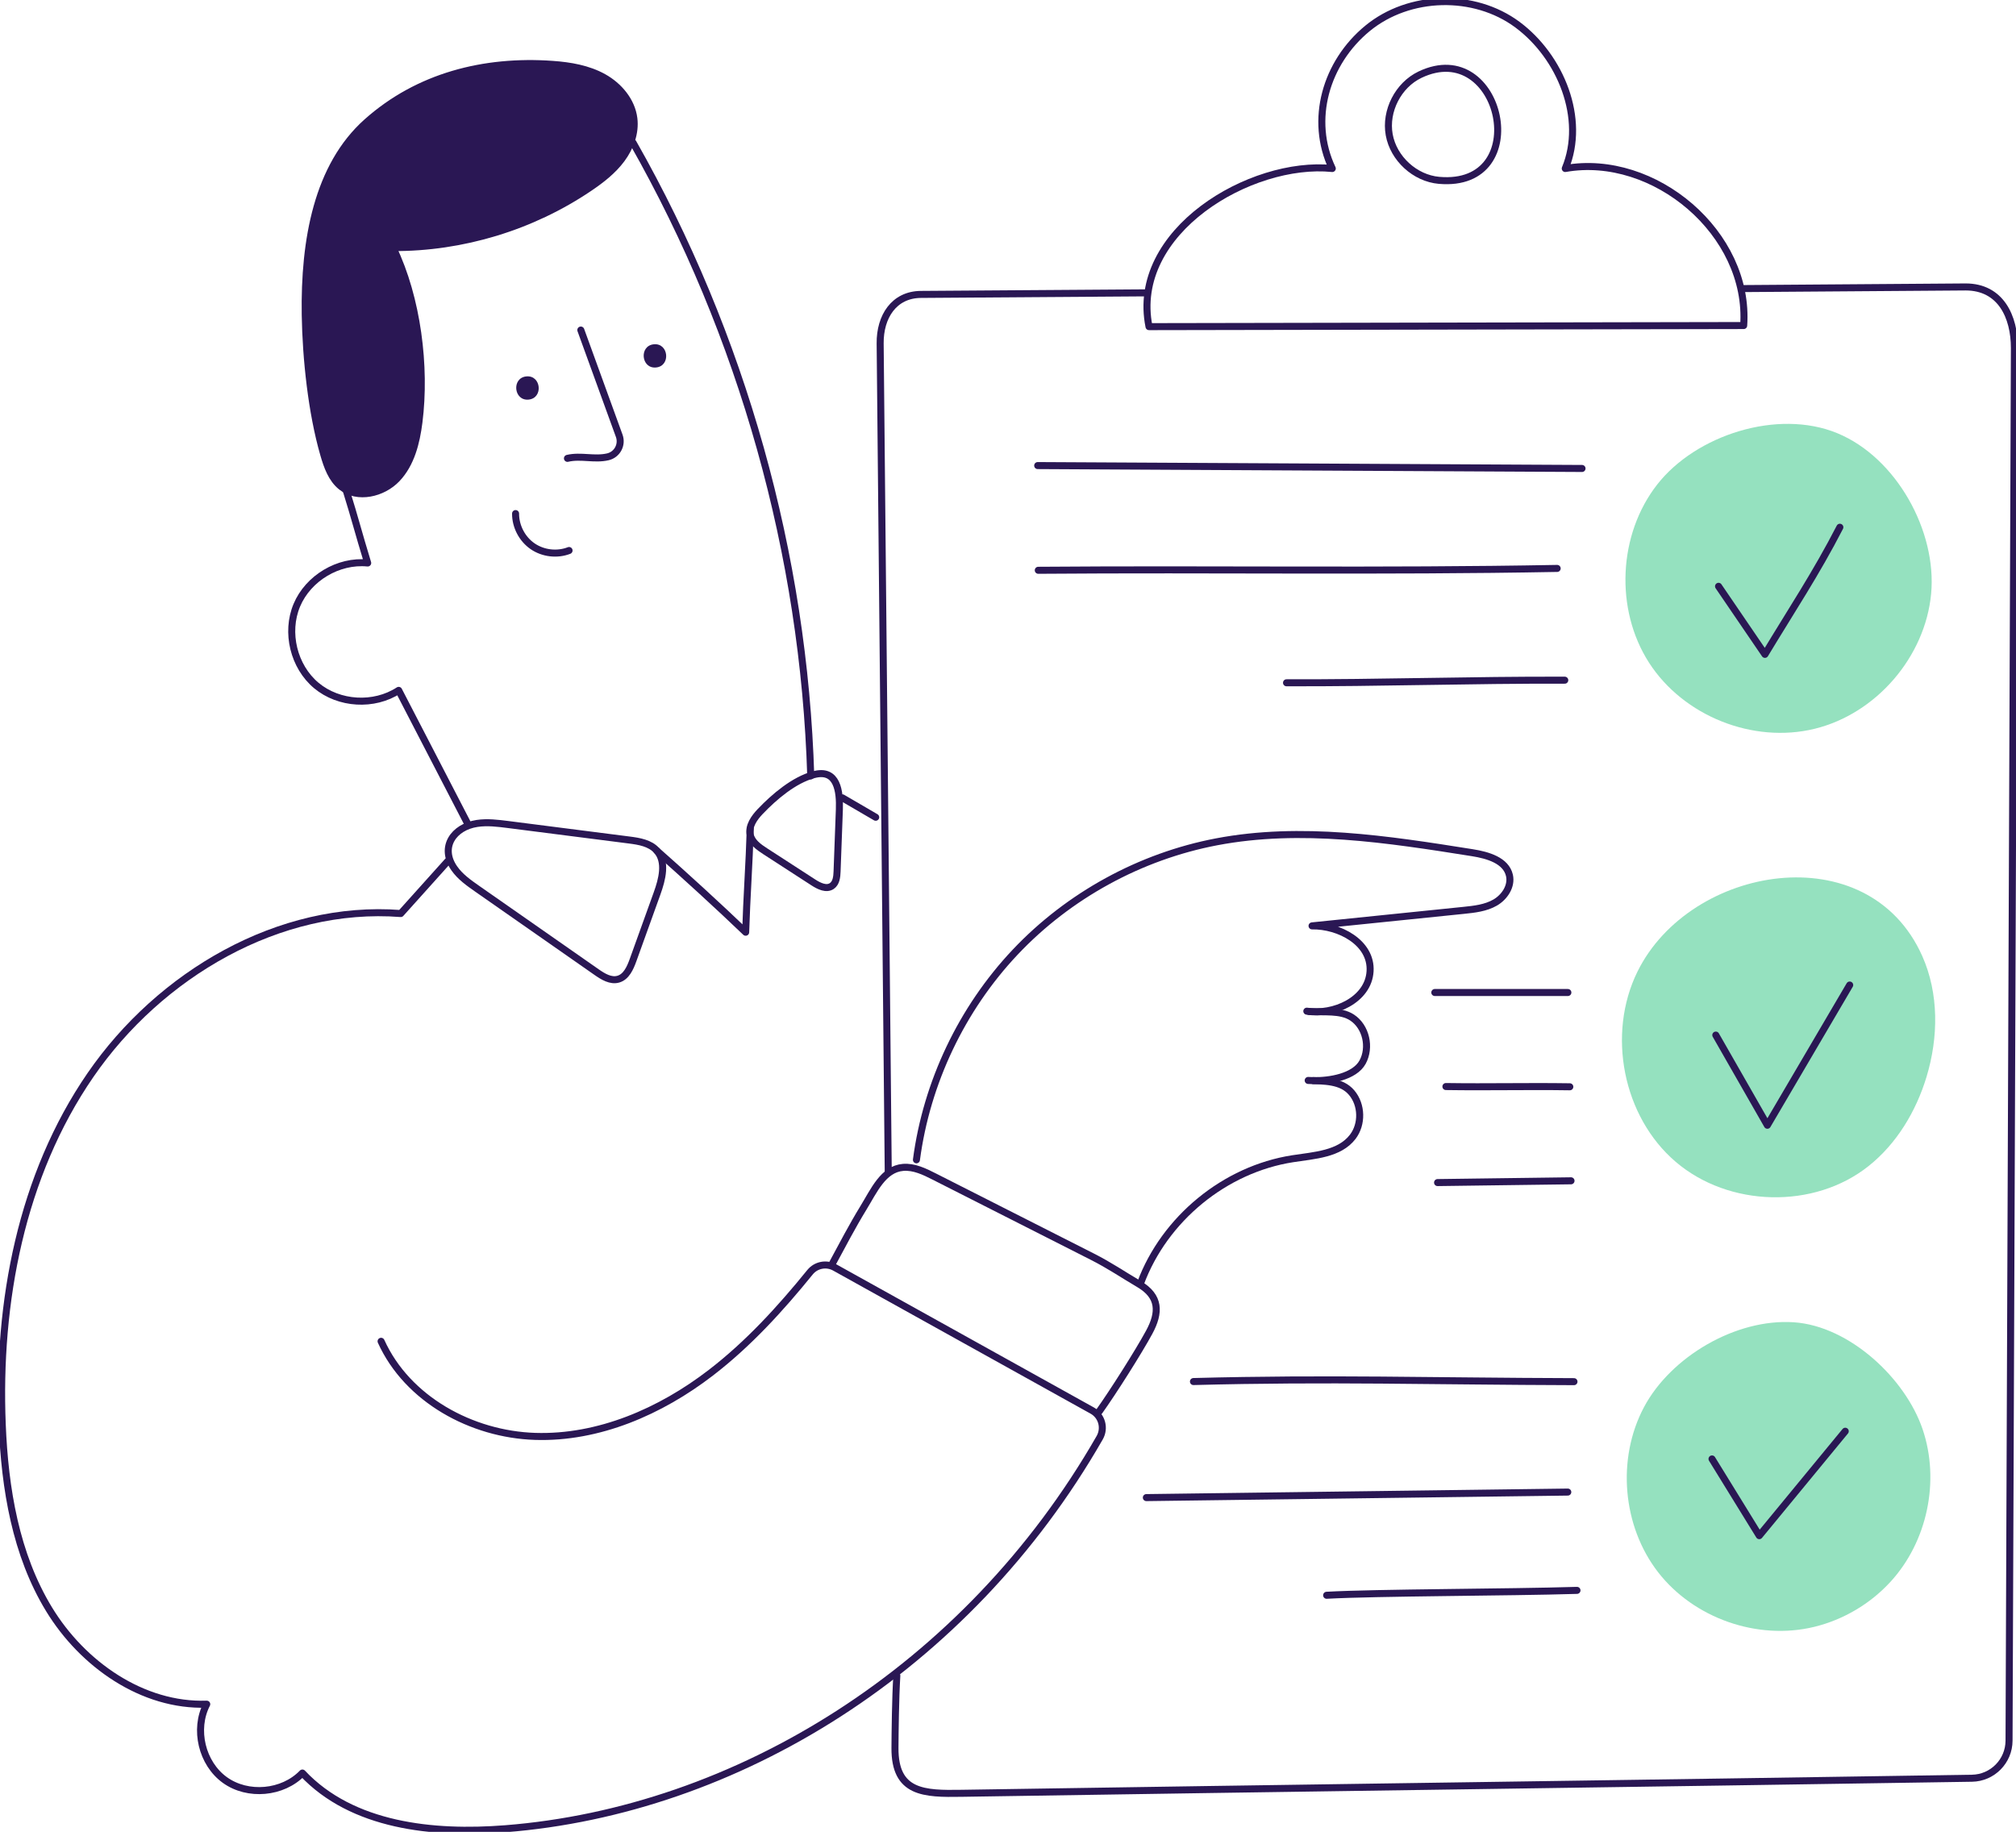 <svg width="258" height="235" viewBox="0 0 258 235" fill="none" xmlns="http://www.w3.org/2000/svg">
<g clip-path="url(#clip0_199_2088)">
<path d="M41.425 58.142C41.87 59.685 42.435 61.302 43.691 62.299C45.75 63.936 48.986 63.18 50.796 61.273C52.606 59.367 53.282 56.655 53.613 54.043C54.515 46.913 53.411 38.161 50.292 31.687C59.17 31.726 68.041 29.032 75.402 24.06C76.942 23.02 78.436 21.863 79.546 20.369C80.655 18.878 81.349 17.004 81.118 15.156C80.836 12.908 79.208 10.989 77.232 9.89C75.257 8.79 72.961 8.4 70.704 8.24C61.939 7.617 53.507 9.771 46.952 15.618C40.633 21.254 38.911 30.688 39.064 40.316C39.154 45.878 39.882 52.796 41.425 58.14V58.142Z" fill="#2A1754"/>
<path d="M67.649 51.144C69.557 50.958 69.269 47.989 67.359 48.176C65.451 48.362 65.739 51.332 67.649 51.144Z" fill="#2A1754"/>
<path d="M83.961 47.033C85.869 46.847 85.581 43.877 83.671 44.065C81.763 44.251 82.05 47.221 83.961 47.033Z" fill="#2A1754"/>
<path d="M212.091 62C207.085 68.395 206.644 77.996 211.042 84.824C215.44 91.651 224.358 95.207 232.24 93.274C240.121 91.343 246.39 84.063 247.141 75.975C247.882 68.01 242.713 58.575 235.135 55.446C227.491 52.291 217.032 55.689 212.091 62Z" fill="#95E1BF"/>
<path d="M209.563 124.342C205.616 132.343 207.679 142.925 214.463 148.713C221.246 154.5 232.152 154.799 239.129 149.246C242.733 146.379 245.209 142.244 246.547 137.834C248.08 132.786 248.147 127.17 246 122.355C239.062 106.795 216.281 110.727 209.563 124.344V124.342Z" fill="#95E1BF"/>
<path d="M210.387 180.107C206.883 186.702 207.624 195.328 212.199 201.228C216.775 207.128 224.936 209.983 232.185 208.217C235.907 207.31 239.346 205.277 241.937 202.452C246.651 197.315 248.29 189.545 246.053 182.937C243.851 176.43 236.695 169.713 229.564 169.235C222.146 168.738 213.816 173.653 210.387 180.105V180.107Z" fill="#95E1BF"/>
<path d="M59.87 105.457C56.921 99.757 53.97 94.059 51.021 88.359C47.864 90.419 43.376 90.154 40.482 87.736C37.589 85.319 36.525 80.945 37.984 77.465C39.444 73.984 43.307 71.683 47.056 72.057C45.805 67.96 45.46 66.464 44.311 62.783" stroke="#2A1754" stroke-width="0.899" stroke-linecap="round" stroke-linejoin="round"/>
<path d="M81.018 18.269C95.011 42.899 102.895 70.981 103.756 99.306" stroke="#2A1754" stroke-width="0.899" stroke-linecap="round" stroke-linejoin="round"/>
<path d="M72.62 58.664C74.345 58.257 76.071 58.872 77.796 58.466C78.985 58.186 79.663 56.929 79.246 55.778C77.608 51.266 75.971 46.756 74.332 42.243" stroke="#2A1754" stroke-width="0.899" stroke-linecap="round" stroke-linejoin="round"/>
<path d="M65.982 65.732C65.971 67.365 66.812 68.982 68.155 69.91C69.498 70.838 71.304 71.05 72.826 70.459" stroke="#2A1754" stroke-width="0.899" stroke-linecap="round" stroke-linejoin="round"/>
<path d="M48.77 171.67C52.125 179.092 60.353 183.582 68.486 183.842C76.616 184.101 84.53 180.647 90.983 175.685C95.768 172.003 99.854 167.527 103.668 162.825C104.433 161.881 105.77 161.633 106.833 162.222L139.779 180.535C141.014 181.222 141.436 182.785 140.734 184.011C123.706 213.718 94.117 231.745 64.671 234.058C55.406 234.786 45.064 233.709 38.699 226.928C36.182 229.534 31.713 229.936 28.775 227.819C25.836 225.702 24.791 221.333 26.458 218.114C18.24 218.394 10.569 213.007 6.283 205.979C1.998 198.95 0.616 190.52 0.286 182.293C-0.345 166.665 2.718 150.471 11.579 137.59C20.44 124.711 35.713 115.721 51.284 116.922C53.286 114.693 55.288 112.463 57.29 110.235" stroke="#2A1754" stroke-width="0.899" stroke-linecap="round" stroke-linejoin="round"/>
<path d="M41.425 58.142C41.87 59.685 42.435 61.302 43.69 62.299C45.749 63.936 48.986 63.18 50.796 61.273C52.606 59.367 53.282 56.655 53.613 54.043C54.515 46.913 53.41 38.161 50.292 31.687C59.169 31.726 68.041 29.032 75.402 24.06C76.942 23.02 78.436 21.863 79.546 20.369C80.655 18.878 81.348 17.004 81.118 15.156C80.836 12.908 79.208 10.989 77.232 9.89C75.257 8.79 72.961 8.4 70.704 8.24C61.939 7.617 53.506 9.771 46.952 15.618C40.633 21.254 38.911 30.688 39.064 40.316C39.154 45.878 39.882 52.796 41.425 58.14V58.142Z" stroke="#2A1754" stroke-width="0.899" stroke-linecap="round" stroke-linejoin="round"/>
<path d="M58.141 111.143C58.892 112.22 59.99 112.995 61.067 113.747C66.159 117.303 71.253 120.859 76.344 124.415C77.175 124.995 78.159 125.602 79.132 125.32C80.159 125.022 80.654 123.883 81.018 122.876C82.042 120.033 83.067 117.19 84.089 114.348C84.74 112.541 85.322 110.315 84.054 108.873C83.197 107.898 81.793 107.673 80.508 107.509C75.347 106.849 70.183 106.189 65.022 105.529C63.704 105.362 62.367 105.192 61.053 105.39C58.078 105.84 56.239 108.413 58.139 111.141L58.141 111.143Z" stroke="#2A1754" stroke-width="0.899" stroke-linecap="round" stroke-linejoin="round"/>
<path d="M97.303 103.849C96.521 104.668 95.762 105.733 96.009 106.839C96.221 107.795 97.111 108.42 97.932 108.952C99.987 110.282 102.042 111.615 104.097 112.945C104.811 113.407 105.752 113.875 106.456 113.397C107.019 113.012 107.101 112.228 107.125 111.545C107.223 108.899 107.321 106.254 107.419 103.608C107.505 101.304 107.17 98.341 104.15 99.148C101.609 99.827 99.076 101.989 97.305 103.851L97.303 103.849Z" stroke="#2A1754" stroke-width="0.899" stroke-linecap="round" stroke-linejoin="round"/>
<path d="M84.055 108.872C87.603 112.011 91.975 116 95.428 119.315C95.558 114.97 95.887 110.425 96.015 106.078" stroke="#2A1754" stroke-width="0.899" stroke-linecap="round" stroke-linejoin="round"/>
<path d="M107.807 102.114C109.227 102.942 110.647 103.77 112.068 104.599" stroke="#2A1754" stroke-width="0.899" stroke-linecap="round" stroke-linejoin="round"/>
<path d="M106.55 161.678C107.733 159.485 109.095 156.88 110.505 154.58C111.839 152.406 113.033 149.625 115.572 149.412C116.972 149.296 118.306 149.947 119.559 150.583C126.298 154 133.039 157.415 139.777 160.832C142.006 161.962 143.618 163.08 145.769 164.347C148.436 165.917 148.44 167.983 147.071 170.509C145.702 173.035 142.457 178.152 140.681 180.639" stroke="#2A1754" stroke-width="0.899" stroke-linecap="round" stroke-linejoin="round"/>
<path d="M167.417 138.284C169.464 138.364 171.662 138.292 172.978 139.846C174.294 141.399 174.358 143.878 173.121 145.496C171.419 147.724 168.213 147.873 165.446 148.302C156.752 149.649 149.026 155.999 145.963 164.247" stroke="#2A1754" stroke-width="0.899" stroke-linecap="round" stroke-linejoin="round"/>
<path d="M117.282 148.441C118.588 138.552 123.078 129.112 129.92 121.863C136.763 114.617 145.926 109.6 155.711 107.74C166.497 105.692 177.598 107.415 188.439 109.138C190.388 109.448 192.739 110.117 193.173 112.044C193.482 113.411 192.557 114.815 191.347 115.516C190.137 116.217 188.698 116.374 187.306 116.517C180.841 117.179 174.376 117.84 167.911 118.502C171.346 118.442 175.558 120.621 175.337 124.312C175.117 128.001 170.648 129.956 167.242 129.419" stroke="#2A1754" stroke-width="0.899" stroke-linecap="round" stroke-linejoin="round"/>
<path d="M146.471 37.483L117.849 37.682C114.417 37.708 112.605 40.518 112.639 43.956L113.674 150.011" stroke="#2A1754" stroke-width="0.899" stroke-linecap="round" stroke-linejoin="round"/>
<path d="M114.772 214.464C114.592 217.362 114.549 221.727 114.535 223.706C114.492 229.524 118.278 229.6 123.053 229.522C163.566 228.878 211.85 228.237 252.363 227.593C254.99 227.552 257.1 225.412 257.11 222.782L257.796 44.551C257.796 40.523 256.045 36.726 251.549 36.726L223.14 36.934" stroke="#2A1754" stroke-width="0.899" stroke-linecap="round" stroke-linejoin="round"/>
<path d="M132.8 59.588C156.02 59.711 179.241 59.835 202.461 59.958" stroke="#2A1754" stroke-width="0.899" stroke-linecap="round" stroke-linejoin="round"/>
<path d="M132.875 72.99C155.415 72.812 176.713 73.168 199.279 72.751" stroke="#2A1754" stroke-width="0.899" stroke-linecap="round" stroke-linejoin="round"/>
<path d="M164.644 87.387C176.496 87.426 188.4 87.017 200.253 87.056" stroke="#2A1754" stroke-width="0.899" stroke-linecap="round" stroke-linejoin="round"/>
<path d="M183.621 127.03H200.649" stroke="#2A1754" stroke-width="0.899" stroke-linecap="round" stroke-linejoin="round"/>
<path d="M185.043 139.065C190.604 139.149 195.335 139.012 200.898 139.096" stroke="#2A1754" stroke-width="0.899" stroke-linecap="round" stroke-linejoin="round"/>
<path d="M183.974 151.356C190.6 151.28 194.426 151.205 201.053 151.129" stroke="#2A1754" stroke-width="0.899" stroke-linecap="round" stroke-linejoin="round"/>
<path d="M152.734 176.822C170.133 176.36 183.28 176.785 201.432 176.836" stroke="#2A1754" stroke-width="0.899" stroke-linecap="round" stroke-linejoin="round"/>
<path d="M146.706 191.675C164.217 191.44 183.129 191.203 200.639 190.968" stroke="#2A1754" stroke-width="0.899" stroke-linecap="round" stroke-linejoin="round"/>
<path d="M169.778 204.176C176.168 203.821 192.939 203.821 201.816 203.549" stroke="#2A1754" stroke-width="0.899" stroke-linecap="round" stroke-linejoin="round"/>
<path d="M219.932 75.04C221.911 77.944 223.891 80.846 225.87 83.75C229.246 78.146 232.442 73.348 235.458 67.482" stroke="#2A1754" stroke-width="0.899" stroke-linecap="round" stroke-linejoin="round"/>
<path d="M219.581 132.478C221.781 136.324 223.981 140.17 226.181 144.019C229.693 138.037 233.205 132.055 236.717 126.073" stroke="#2A1754" stroke-width="0.899" stroke-linecap="round" stroke-linejoin="round"/>
<path d="M219.097 186.727C221.113 190.001 223.13 193.275 225.146 196.547C228.813 192.092 232.48 187.637 236.148 183.182" stroke="#2A1754" stroke-width="0.899" stroke-linecap="round" stroke-linejoin="round"/>
<path d="M181.729 9.557C178.937 10.887 177.239 14.2 177.786 17.249C178.335 20.296 181.08 22.808 184.159 23.082C196.467 24.169 192.206 4.564 181.727 9.557H181.729Z" stroke="#2A1754" stroke-width="0.899" stroke-linecap="round" stroke-linejoin="round"/>
<path d="M200.316 21.567C202.957 15.191 199.734 7.268 194.198 3.156C188.661 -0.956 180.333 -0.749 175.007 3.634C169.68 8.016 167.546 15.33 170.499 21.567C160.087 20.5 144.587 29.625 147.046 41.806C172.415 41.759 197.781 41.712 223.15 41.665C223.979 29.86 211.673 19.552 200.316 21.567Z" stroke="#2A1754" stroke-width="0.899" stroke-linecap="round" stroke-linejoin="round"/>
<path d="M167.527 129.464C169.458 129.574 171.562 129.27 173.027 130.228C174.825 131.405 175.411 134.054 174.378 135.94C173.343 137.827 170.144 138.364 168.06 138.305" stroke="#2A1754" stroke-width="0.899" stroke-linecap="round" stroke-linejoin="round"/>
</g>
<defs>
<clipPath id="clip0_199_2088">
<rect width="258" height="234.456" fill="white"/>
</clipPath>
</defs>
</svg>
